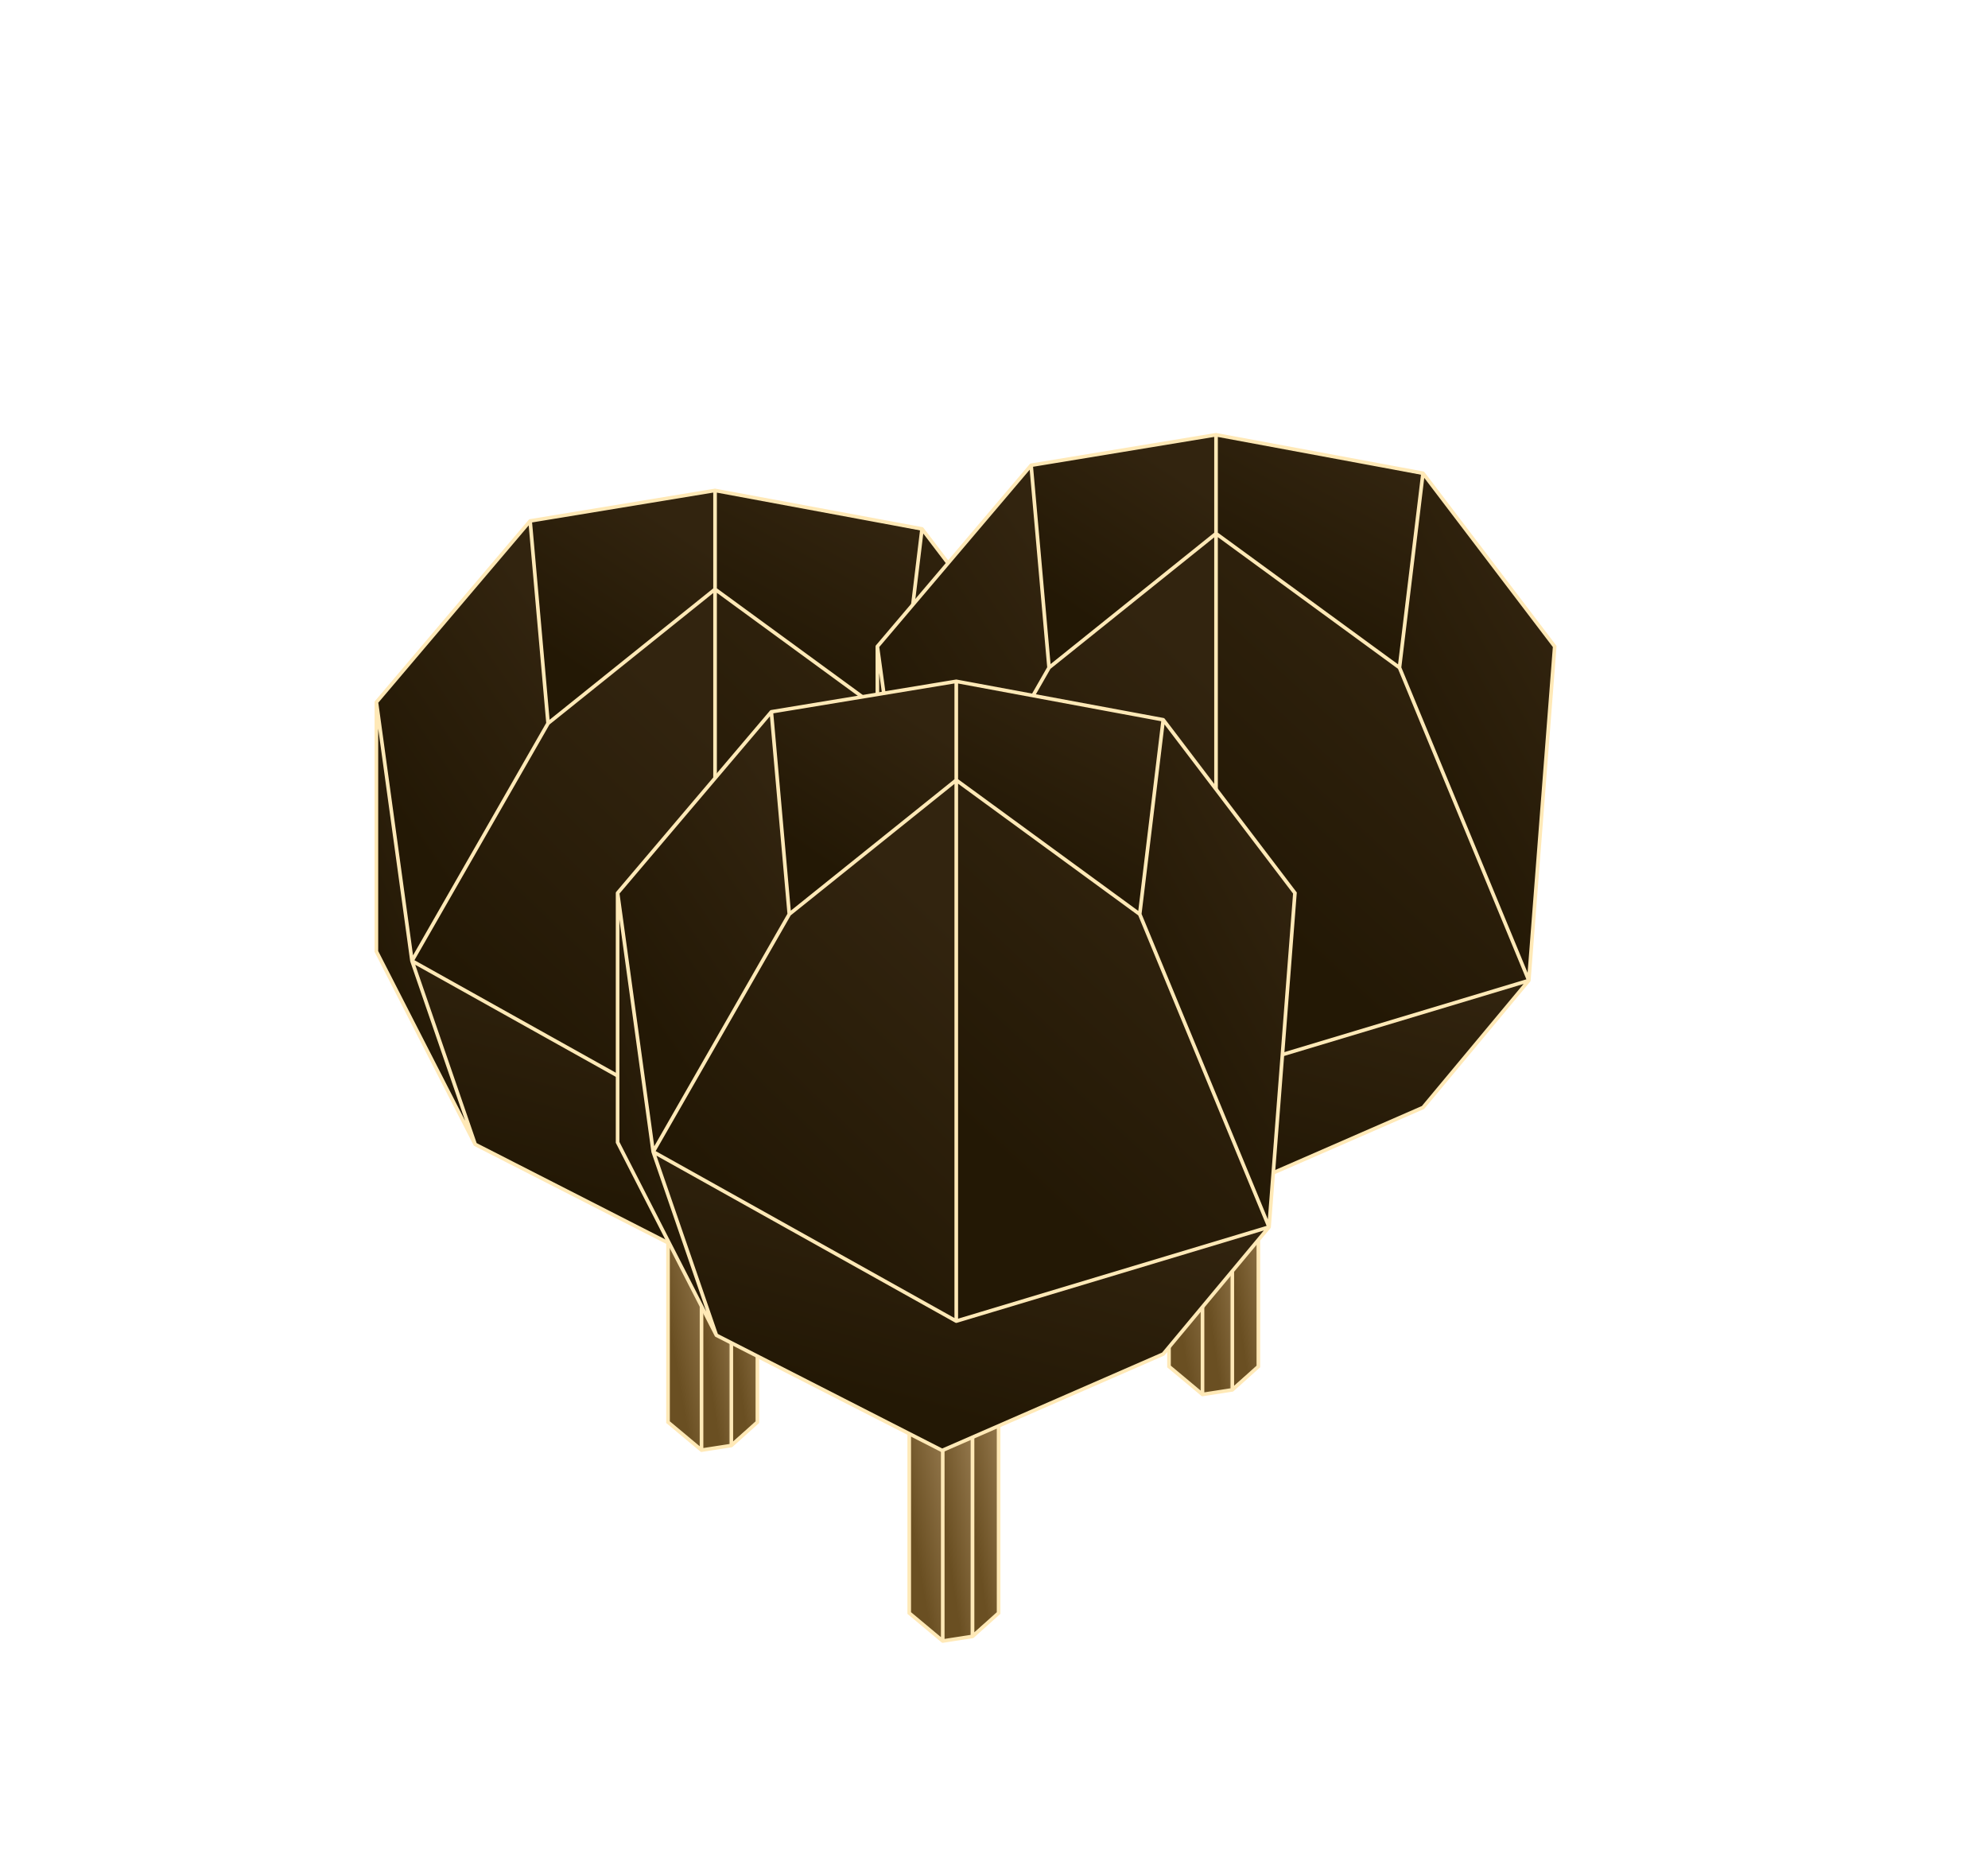 <svg width="750" height="705" viewBox="0 0 750 705" fill="none" xmlns="http://www.w3.org/2000/svg">
<g filter="url(#filter0_d_7634_28599)">
<path d="M252.06 536.379V536.391C252.005 536.342 252.007 536.34 252.06 536.379V412.138H264.441V547C264.441 546.395 252.835 536.955 252.06 536.379Z" fill="url(#paint0_linear_7634_28599)"/>
<path d="M285.735 536.278V412.138H275.088V545.226C278.453 542.142 282.09 538.943 285.735 536.278Z" fill="url(#paint1_linear_7634_28599)"/>
<path d="M264.441 412.138V547C268.364 546.056 272.033 545.599 275.088 545.347V412.138H264.441Z" fill="url(#paint2_linear_7634_28599)"/>
<path d="M264.663 412.138H252.02V536.443L264.663 547M264.663 412.138V547M264.663 412.138H275.901M264.663 547L275.901 545.263M275.901 412.138H285.735V536.443L275.901 545.263M275.901 412.138V545.263" stroke="#FFE9B7" stroke-width="1.366" stroke-linecap="round"/>
<path d="M387.769 390.844L269.765 426.334V222.266L338.97 272.839L387.769 390.844Z" fill="url(#paint3_linear_7634_28599)"/>
<path d="M269.765 426.334L155.421 362.452L206.77 272.839L269.765 222.266V426.334Z" fill="url(#paint4_linear_7634_28599)"/>
<path d="M269.765 185L347.5 200L338.97 272.838L269.765 222.265V185Z" fill="url(#paint5_linear_7634_28599)"/>
<path d="M397.529 264.852L387.77 390.842L338.971 272.837L348 199.499L397.529 264.852Z" fill="url(#paint6_linear_7634_28599)"/>
<path d="M200 196.5L269.765 185V222.265L206.769 272.838L200 196.5Z" fill="url(#paint7_linear_7634_28599)"/>
<path d="M155.421 362.451L142 264.853L200 197L206.77 272.838L155.421 362.451Z" fill="url(#paint8_linear_7634_28599)"/>
<path d="M142 358.902V264.853L155.421 362.451L179.265 431.656L142 358.902Z" fill="url(#paint9_linear_7634_28599)"/>
<path d="M347.843 438.755L264.441 475.132L179.265 431.657L155.421 362.451L269.765 426.333L387.77 390.843L347.843 438.755Z" fill="url(#paint10_linear_7634_28599)"/>
<path d="M387.769 390.843L347.843 438.755L264.441 475.132L179.265 431.657M387.769 390.843L397.529 264.853L347.843 199.5M387.769 390.843L269.765 426.333M387.769 390.843L338.97 272.838M347.843 199.5L269.765 185M347.843 199.5L338.97 272.838M269.765 185L200 196.5M269.765 185V222.265M200 196.5L206.77 272.838M200 196.5L142 264.853M142 264.853V358.902L179.265 431.657M142 264.853L155.421 362.451M179.265 431.657L155.421 362.451M155.421 362.451L269.765 426.333M155.421 362.451L206.77 272.838M269.765 426.333V222.265M269.765 222.265L206.77 272.838M269.765 222.265L338.97 272.838" stroke="#FFE9B7" stroke-width="1.366" stroke-linecap="round"/>
</g>
<g filter="url(#filter1_d_7634_28599)">
<path d="M441.06 515.379V515.391C441.005 515.342 441.007 515.34 441.06 515.379V391.138H453.441V526C453.441 525.395 441.835 515.955 441.06 515.379Z" fill="url(#paint11_linear_7634_28599)"/>
<path d="M474.735 515.278V391.138H464.088V524.226C467.453 521.142 471.09 517.943 474.735 515.278Z" fill="url(#paint12_linear_7634_28599)"/>
<path d="M453.441 391.138V526C457.364 525.056 461.033 524.599 464.088 524.347V391.138H453.441Z" fill="url(#paint13_linear_7634_28599)"/>
<path d="M453.663 391.138H441.02V515.443L453.663 526M453.663 391.138V526M453.663 391.138H464.901M453.663 526L464.901 524.263M464.901 391.138H474.735V515.443L464.901 524.263M464.901 391.138V524.263" stroke="#FFE9B7" stroke-width="1.366" stroke-linecap="round"/>
<path d="M576.769 369.844L458.765 405.334V201.266L527.97 251.839L576.769 369.844Z" fill="url(#paint14_linear_7634_28599)"/>
<path d="M458.765 405.334L344.421 341.452L395.77 251.839L458.765 201.266V405.334Z" fill="url(#paint15_linear_7634_28599)"/>
<path d="M458.765 164L536.5 179L527.97 251.838L458.765 201.265V164Z" fill="url(#paint16_linear_7634_28599)"/>
<path d="M586.529 243.853L576.77 369.843L527.971 251.838L537 178.5L586.529 243.853Z" fill="url(#paint17_linear_7634_28599)"/>
<path d="M389 175.5L458.765 164V201.265L395.769 251.838L389 175.5Z" fill="url(#paint18_linear_7634_28599)"/>
<path d="M344.421 341.451L331 243.853L389 176L395.77 251.838L344.421 341.451Z" fill="url(#paint19_linear_7634_28599)"/>
<path d="M331 337.902V243.853L344.421 341.451L368.265 410.656L331 337.902Z" fill="url(#paint20_linear_7634_28599)"/>
<path d="M536.843 417.755L453.441 454.132L368.265 410.657L344.421 341.451L458.765 405.333L576.77 369.843L536.843 417.755Z" fill="url(#paint21_linear_7634_28599)"/>
<path d="M576.769 369.843L536.843 417.755L453.441 454.132L368.265 410.657M576.769 369.843L586.529 243.853L536.843 178.5M576.769 369.843L458.765 405.333M576.769 369.843L527.97 251.838M536.843 178.5L458.765 164M536.843 178.5L527.97 251.838M458.765 164L389 175.5M458.765 164V201.265M389 175.5L395.77 251.838M389 175.5L331 243.853M331 243.853V337.902L368.265 410.657M331 243.853L344.421 341.451M368.265 410.657L344.421 341.451M344.421 341.451L458.765 405.333M344.421 341.451L395.77 251.838M458.765 405.333V201.265M458.765 201.265L395.77 251.838M458.765 201.265L527.97 251.838" stroke="#FFE9B7" stroke-width="1.366" stroke-linecap="round"/>
</g>
<g filter="url(#filter2_d_7634_28599)">
<path d="M343.06 608.379V608.391C343.005 608.342 343.007 608.34 343.06 608.379V484.138H355.441V619C355.441 618.395 343.835 608.955 343.06 608.379Z" fill="url(#paint22_linear_7634_28599)"/>
<path d="M376.735 608.278V484.138H366.088V617.226C369.453 614.142 373.09 610.943 376.735 608.278Z" fill="url(#paint23_linear_7634_28599)"/>
<path d="M355.441 484.138V619C359.364 618.056 363.033 617.599 366.088 617.347V484.138H355.441Z" fill="url(#paint24_linear_7634_28599)"/>
<path d="M355.663 484.138H343.02V608.443L355.663 619M355.663 484.138V619M355.663 484.138H366.901M355.663 619L366.901 617.263M366.901 484.138H376.735V608.443L366.901 617.263M366.901 484.138V617.263" stroke="#FFE9B7" stroke-width="1.366" stroke-linecap="round"/>
<path d="M478.769 462.843L360.765 498.333V294.265L429.97 344.838L478.769 462.843Z" fill="url(#paint25_linear_7634_28599)"/>
<path d="M360.765 498.333L246.421 434.451L297.77 344.838L360.765 294.265V498.333Z" fill="url(#paint26_linear_7634_28599)"/>
<path d="M360.765 257L438.5 272L429.97 344.838L360.765 294.265V257Z" fill="url(#paint27_linear_7634_28599)"/>
<path d="M488.529 336.853L478.77 462.843L429.971 344.838L439 271.5L488.529 336.853Z" fill="url(#paint28_linear_7634_28599)"/>
<path d="M291 268.5L360.765 257V294.265L297.769 344.838L291 268.5Z" fill="url(#paint29_linear_7634_28599)"/>
<path d="M246.421 434.451L233 336.853L291 269L297.77 344.838L246.421 434.451Z" fill="url(#paint30_linear_7634_28599)"/>
<path d="M233 430.902V336.853L246.421 434.451L270.265 503.656L233 430.902Z" fill="url(#paint31_linear_7634_28599)"/>
<path d="M438.843 510.755L355.441 547.132L270.265 503.657L246.421 434.451L360.765 498.333L478.77 462.843L438.843 510.755Z" fill="url(#paint32_linear_7634_28599)"/>
<path d="M478.769 462.843L438.843 510.755L355.441 547.132L270.265 503.657M478.769 462.843L488.529 336.853L438.843 271.5M478.769 462.843L360.765 498.333M478.769 462.843L429.97 344.838M438.843 271.5L360.765 257M438.843 271.5L429.97 344.838M360.765 257L291 268.5M360.765 257V294.265M291 268.5L297.77 344.838M291 268.5L233 336.853M233 336.853V430.902L270.265 503.657M233 336.853L246.421 434.451M270.265 503.657L246.421 434.451M246.421 434.451L360.765 498.333M246.421 434.451L297.77 344.838M360.765 498.333V294.265M360.765 294.265L297.77 344.838M360.765 294.265L429.97 344.838" stroke="#FFE9B7" stroke-width="1.366" stroke-linecap="round"/>
</g>
<defs>
<filter id="filter0_d_7634_28599" x="-21.275" y="21.715" width="582.097" height="688.599" filterUnits="userSpaceOnUse" color-interpolation-filters="sRGB">
<feFlood flood-opacity="0" result="BackgroundImageFix"/>
<feColorMatrix in="SourceAlpha" type="matrix" values="0 0 0 0 0 0 0 0 0 0 0 0 0 0 0 0 0 0 127 0" result="hardAlpha"/>
<feMorphology radius="2.733" operator="dilate" in="SourceAlpha" result="effect1_dropShadow_7634_28599"/>
<feOffset/>
<feGaussianBlur stdDeviation="79.93"/>
<feComposite in2="hardAlpha" operator="out"/>
<feColorMatrix type="matrix" values="0 0 0 0 0.737 0 0 0 0 0.463 0 0 0 0 0.275 0 0 0 0.5 0"/>
<feBlend mode="normal" in2="BackgroundImageFix" result="effect1_dropShadow_7634_28599"/>
<feBlend mode="normal" in="SourceGraphic" in2="effect1_dropShadow_7634_28599" result="shape"/>
</filter>
<filter id="filter1_d_7634_28599" x="167.725" y="0.715" width="582.097" height="688.599" filterUnits="userSpaceOnUse" color-interpolation-filters="sRGB">
<feFlood flood-opacity="0" result="BackgroundImageFix"/>
<feColorMatrix in="SourceAlpha" type="matrix" values="0 0 0 0 0 0 0 0 0 0 0 0 0 0 0 0 0 0 127 0" result="hardAlpha"/>
<feMorphology radius="2.733" operator="dilate" in="SourceAlpha" result="effect1_dropShadow_7634_28599"/>
<feOffset/>
<feGaussianBlur stdDeviation="79.93"/>
<feComposite in2="hardAlpha" operator="out"/>
<feColorMatrix type="matrix" values="0 0 0 0 0.737 0 0 0 0 0.463 0 0 0 0 0.275 0 0 0 0.5 0"/>
<feBlend mode="normal" in2="BackgroundImageFix" result="effect1_dropShadow_7634_28599"/>
<feBlend mode="normal" in="SourceGraphic" in2="effect1_dropShadow_7634_28599" result="shape"/>
</filter>
<filter id="filter2_d_7634_28599" x="69.725" y="93.715" width="582.097" height="688.599" filterUnits="userSpaceOnUse" color-interpolation-filters="sRGB">
<feFlood flood-opacity="0" result="BackgroundImageFix"/>
<feColorMatrix in="SourceAlpha" type="matrix" values="0 0 0 0 0 0 0 0 0 0 0 0 0 0 0 0 0 0 127 0" result="hardAlpha"/>
<feMorphology radius="2.733" operator="dilate" in="SourceAlpha" result="effect1_dropShadow_7634_28599"/>
<feOffset/>
<feGaussianBlur stdDeviation="79.93"/>
<feComposite in2="hardAlpha" operator="out"/>
<feColorMatrix type="matrix" values="0 0 0 0 0.737 0 0 0 0 0.463 0 0 0 0 0.275 0 0 0 0.5 0"/>
<feBlend mode="normal" in2="BackgroundImageFix" result="effect1_dropShadow_7634_28599"/>
<feBlend mode="normal" in="SourceGraphic" in2="effect1_dropShadow_7634_28599" result="shape"/>
</filter>
<linearGradient id="paint0_linear_7634_28599" x1="258.212" y1="412.06" x2="238.055" y2="415.513" gradientUnits="userSpaceOnUse">
<stop stop-color="#9A7E53"/>
<stop offset="1" stop-color="#6A4F22"/>
</linearGradient>
<linearGradient id="paint1_linear_7634_28599" x1="280.378" y1="412.061" x2="262.925" y2="414.667" gradientUnits="userSpaceOnUse">
<stop stop-color="#9A7E53"/>
<stop offset="1" stop-color="#6A4F22"/>
</linearGradient>
<linearGradient id="paint2_linear_7634_28599" x1="269.731" y1="412.06" x2="252.266" y2="414.628" gradientUnits="userSpaceOnUse">
<stop stop-color="#9A7E53"/>
<stop offset="1" stop-color="#6A4F22"/>
</linearGradient>
<linearGradient id="paint3_linear_7634_28599" x1="328.393" y1="222.149" x2="237.019" y2="320.741" gradientUnits="userSpaceOnUse">
<stop stop-color="#32240F"/>
<stop offset="1" stop-color="#231805"/>
</linearGradient>
<linearGradient id="paint4_linear_7634_28599" x1="212.231" y1="222.149" x2="120.683" y2="317.864" gradientUnits="userSpaceOnUse">
<stop stop-color="#32240F"/>
<stop offset="1" stop-color="#231805"/>
</linearGradient>
<linearGradient id="paint5_linear_7634_28599" x1="312.965" y1="184.95" x2="279.936" y2="245.957" gradientUnits="userSpaceOnUse">
<stop stop-color="#32240F"/>
<stop offset="1" stop-color="#231805"/>
</linearGradient>
<linearGradient id="paint6_linear_7634_28599" x1="368.065" y1="192.871" x2="292.865" y2="234.4" gradientUnits="userSpaceOnUse">
<stop stop-color="#32240F"/>
<stop offset="1" stop-color="#231805"/>
</linearGradient>
<linearGradient id="paint7_linear_7634_28599" x1="234.049" y1="184.95" x2="197.712" y2="239.74" gradientUnits="userSpaceOnUse">
<stop stop-color="#32240F"/>
<stop offset="1" stop-color="#231805"/>
</linearGradient>
<linearGradient id="paint8_linear_7634_28599" x1="174.18" y1="184.898" x2="100.031" y2="235.398" gradientUnits="userSpaceOnUse">
<stop stop-color="#32240F"/>
<stop offset="1" stop-color="#231805"/>
</linearGradient>
<linearGradient id="paint9_linear_7634_28599" x1="160.514" y1="264.757" x2="107.31" y2="286.935" gradientUnits="userSpaceOnUse">
<stop stop-color="#32240F"/>
<stop offset="1" stop-color="#231805"/>
</linearGradient>
<linearGradient id="paint10_linear_7634_28599" x1="270.859" y1="362.387" x2="246.221" y2="457.184" gradientUnits="userSpaceOnUse">
<stop stop-color="#32240F"/>
<stop offset="1" stop-color="#231805"/>
</linearGradient>
<linearGradient id="paint11_linear_7634_28599" x1="447.212" y1="391.06" x2="427.055" y2="394.513" gradientUnits="userSpaceOnUse">
<stop stop-color="#9A7E53"/>
<stop offset="1" stop-color="#6A4F22"/>
</linearGradient>
<linearGradient id="paint12_linear_7634_28599" x1="469.378" y1="391.061" x2="451.925" y2="393.667" gradientUnits="userSpaceOnUse">
<stop stop-color="#9A7E53"/>
<stop offset="1" stop-color="#6A4F22"/>
</linearGradient>
<linearGradient id="paint13_linear_7634_28599" x1="458.731" y1="391.06" x2="441.266" y2="393.628" gradientUnits="userSpaceOnUse">
<stop stop-color="#9A7E53"/>
<stop offset="1" stop-color="#6A4F22"/>
</linearGradient>
<linearGradient id="paint14_linear_7634_28599" x1="517.393" y1="201.149" x2="426.019" y2="299.741" gradientUnits="userSpaceOnUse">
<stop stop-color="#32240F"/>
<stop offset="1" stop-color="#231805"/>
</linearGradient>
<linearGradient id="paint15_linear_7634_28599" x1="401.231" y1="201.149" x2="309.683" y2="296.864" gradientUnits="userSpaceOnUse">
<stop stop-color="#32240F"/>
<stop offset="1" stop-color="#231805"/>
</linearGradient>
<linearGradient id="paint16_linear_7634_28599" x1="501.965" y1="163.95" x2="468.936" y2="224.957" gradientUnits="userSpaceOnUse">
<stop stop-color="#32240F"/>
<stop offset="1" stop-color="#231805"/>
</linearGradient>
<linearGradient id="paint17_linear_7634_28599" x1="557.065" y1="171.872" x2="481.865" y2="213.401" gradientUnits="userSpaceOnUse">
<stop stop-color="#32240F"/>
<stop offset="1" stop-color="#231805"/>
</linearGradient>
<linearGradient id="paint18_linear_7634_28599" x1="423.049" y1="163.95" x2="386.712" y2="218.74" gradientUnits="userSpaceOnUse">
<stop stop-color="#32240F"/>
<stop offset="1" stop-color="#231805"/>
</linearGradient>
<linearGradient id="paint19_linear_7634_28599" x1="363.18" y1="163.898" x2="289.031" y2="214.398" gradientUnits="userSpaceOnUse">
<stop stop-color="#32240F"/>
<stop offset="1" stop-color="#231805"/>
</linearGradient>
<linearGradient id="paint20_linear_7634_28599" x1="349.514" y1="243.757" x2="296.31" y2="265.935" gradientUnits="userSpaceOnUse">
<stop stop-color="#32240F"/>
<stop offset="1" stop-color="#231805"/>
</linearGradient>
<linearGradient id="paint21_linear_7634_28599" x1="459.859" y1="341.387" x2="435.221" y2="436.184" gradientUnits="userSpaceOnUse">
<stop stop-color="#32240F"/>
<stop offset="1" stop-color="#231805"/>
</linearGradient>
<linearGradient id="paint22_linear_7634_28599" x1="349.212" y1="484.06" x2="329.055" y2="487.513" gradientUnits="userSpaceOnUse">
<stop stop-color="#9A7E53"/>
<stop offset="1" stop-color="#6A4F22"/>
</linearGradient>
<linearGradient id="paint23_linear_7634_28599" x1="371.378" y1="484.061" x2="353.925" y2="486.667" gradientUnits="userSpaceOnUse">
<stop stop-color="#9A7E53"/>
<stop offset="1" stop-color="#6A4F22"/>
</linearGradient>
<linearGradient id="paint24_linear_7634_28599" x1="360.731" y1="484.06" x2="343.266" y2="486.628" gradientUnits="userSpaceOnUse">
<stop stop-color="#9A7E53"/>
<stop offset="1" stop-color="#6A4F22"/>
</linearGradient>
<linearGradient id="paint25_linear_7634_28599" x1="419.393" y1="294.148" x2="328.019" y2="392.74" gradientUnits="userSpaceOnUse">
<stop stop-color="#32240F"/>
<stop offset="1" stop-color="#231805"/>
</linearGradient>
<linearGradient id="paint26_linear_7634_28599" x1="303.231" y1="294.148" x2="211.683" y2="389.863" gradientUnits="userSpaceOnUse">
<stop stop-color="#32240F"/>
<stop offset="1" stop-color="#231805"/>
</linearGradient>
<linearGradient id="paint27_linear_7634_28599" x1="403.965" y1="256.95" x2="370.936" y2="317.957" gradientUnits="userSpaceOnUse">
<stop stop-color="#32240F"/>
<stop offset="1" stop-color="#231805"/>
</linearGradient>
<linearGradient id="paint28_linear_7634_28599" x1="459.065" y1="264.872" x2="383.865" y2="306.401" gradientUnits="userSpaceOnUse">
<stop stop-color="#32240F"/>
<stop offset="1" stop-color="#231805"/>
</linearGradient>
<linearGradient id="paint29_linear_7634_28599" x1="325.049" y1="256.95" x2="288.712" y2="311.74" gradientUnits="userSpaceOnUse">
<stop stop-color="#32240F"/>
<stop offset="1" stop-color="#231805"/>
</linearGradient>
<linearGradient id="paint30_linear_7634_28599" x1="265.18" y1="256.898" x2="191.031" y2="307.398" gradientUnits="userSpaceOnUse">
<stop stop-color="#32240F"/>
<stop offset="1" stop-color="#231805"/>
</linearGradient>
<linearGradient id="paint31_linear_7634_28599" x1="251.514" y1="336.757" x2="198.31" y2="358.935" gradientUnits="userSpaceOnUse">
<stop stop-color="#32240F"/>
<stop offset="1" stop-color="#231805"/>
</linearGradient>
<linearGradient id="paint32_linear_7634_28599" x1="361.859" y1="434.387" x2="337.221" y2="529.184" gradientUnits="userSpaceOnUse">
<stop stop-color="#32240F"/>
<stop offset="1" stop-color="#231805"/>
</linearGradient>
</defs>
</svg>
